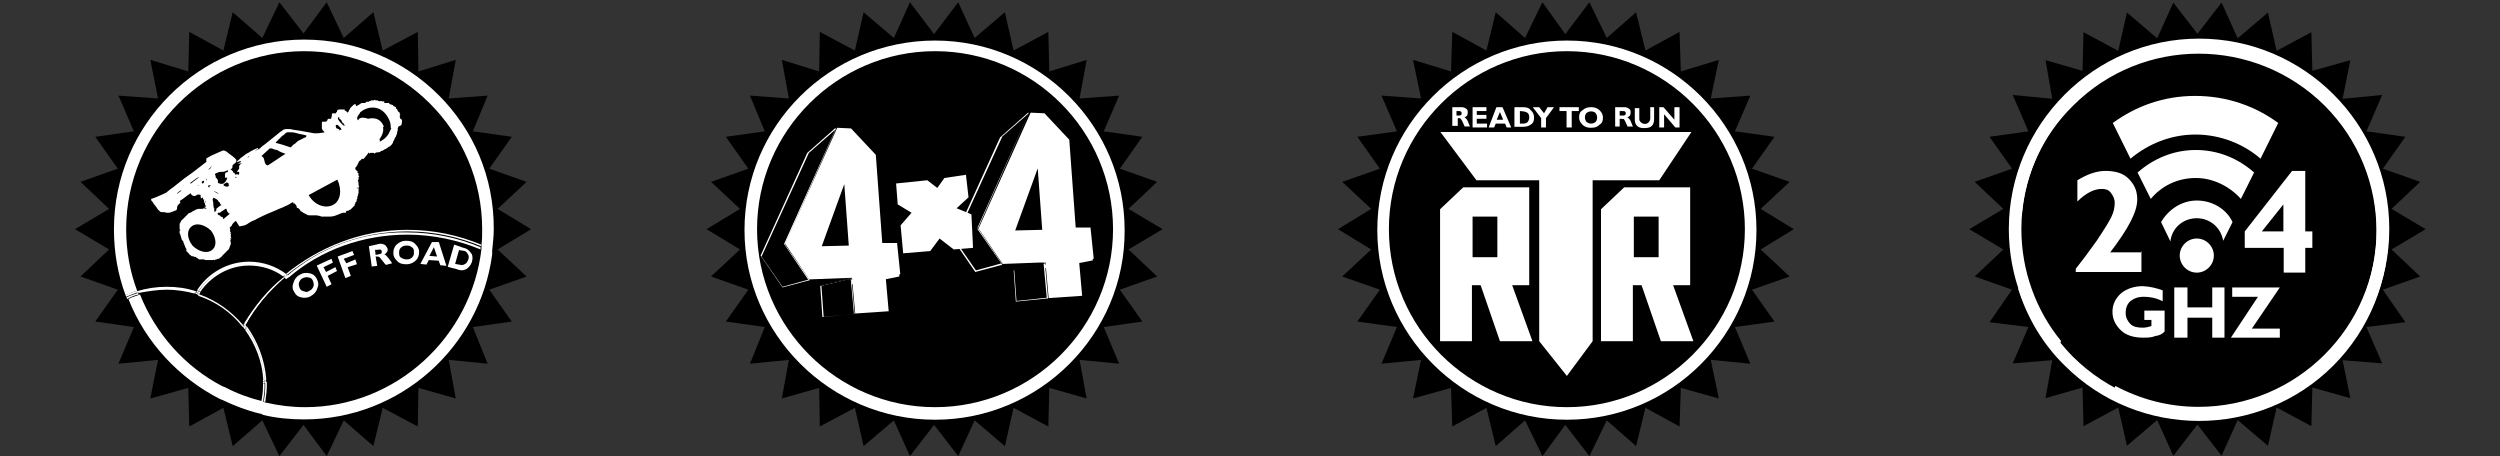 <?xml version="1.0" encoding="utf-8"?>
<!-- Generator: Adobe Illustrator 22.0.1, SVG Export Plug-In . SVG Version: 6.00 Build 0)  -->
<svg version="1.1" id="Capa_1" xmlns="http://www.w3.org/2000/svg" xmlns:xlink="http://www.w3.org/1999/xlink" x="0px" y="0px"
	 viewBox="0 0 776.7 141.7" style="enable-background:new 0 0 776.7 141.7;" xml:space="preserve">
<rect x="0" y="0" width="776.7" height="141.7" fill="#333333" stroke="none"/>
<style type="text/css">
	.st0{fill:#FFFFFF;}
	.st1{fill:#FF0000;}
</style>
<g>
	<g>
		<path class="st0" d="M655.9,123.5l1.4-3.6c-6.5-3.4-12.3-8.2-16.9-14v0.2c0,0.2-0.5,0.7-0.7,1c-0.2,0.2-0.2,0.5-0.2,0.5
			s0.5-0.2,0.2,0.2c-0.2,0.5,0,0.5,0,0.5c0.2,0.5-0.5,0-0.5,0s-0.5,1-0.5,1.4C643.4,115.6,649.2,120.1,655.9,123.5"/>
		<polygon points="682.7,10.5 690.2,0.8 695.2,11.9 704.6,3.9 707.3,15.8 718.1,10 718.4,22 730.2,18.7 727.8,30.7 740.1,29.5 
			735.2,40.8 747.3,42.5 740.3,52.4 751.9,56.5 743,64.9 753.6,71.2 743,77.5 751.9,85.9 740.3,90 747.3,100.1 735.2,101.6 
			740.1,112.9 727.8,111.9 730.2,123.7 718.4,120.4 718.1,132.4 707.3,126.6 704.6,138.5 695.2,130.5 690.2,141.6 682.7,131.9 
			675.2,141.6 670.2,130.5 660.8,138.5 658.1,126.6 647.3,132.4 647,120.4 635.5,123.7 637.6,111.9 625.3,112.9 630.2,101.6 
			618.1,100.1 625.1,90 613.5,85.9 622.4,77.5 611.8,71.2 622.4,64.9 613.5,56.5 625.1,52.4 618.1,42.5 630.2,40.8 625.3,29.5 
			637.6,30.7 635.5,18.7 647,22 647.3,10 658.1,15.8 660.8,3.9 670.2,11.9 675.2,0.8 		"/>
		<path class="st0" d="M639.6,108.3c0,0-0.2,0,0-0.5s-0.2-0.2-0.2-0.2s0-0.2,0.2-0.5c0.2-0.2,0.5-0.7,0.7-1v-0.2
			c-7.7-9.4-12.3-21.7-12.3-34.7c0-30.4,24.8-55.2,55.2-55.2s55.2,24.8,55.2,55.2s-24.8,55.2-55.4,55.2c-9.4,0-18.1-2.4-25.8-6.5
			l-1.2,3.6c8.2,4.3,17.4,6.7,27.2,6.7c32.5,0,59.1-26.5,59.1-59.1S715.8,12,683.2,12s-59.1,26.7-59.1,59.2
			c0,14.7,5.5,28.4,14.5,38.8c0-0.5,0.5-1.4,0.5-1.4S640,108.8,639.6,108.3"/>
		<path class="st0" d="M626.1,66.9c0,0-0.2-0.2,0.2-0.2c0.5,0,0-0.2,0-0.2s0.2-0.2,0.5-0.2c0.2,0,1-0.2,1.2-0.2h0.2
			c1.2-12.3,6.5-24.1,15.9-33.3c21.5-21.5,56.4-21.5,78.1,0c21.5,21.5,21.5,56.4,0,78.1c-21.5,21.5-56.4,21.5-78.1,0
			c-6.5-6.5-11.1-14.5-13.7-22.9l-3.4,1.7c2.7,8.7,7.5,17.1,14.5,23.9c22.9,22.9,60.5,22.9,83.4,0s22.9-60.5,0-83.4
			S664.4,7.1,641.5,30c-10.4,10.3-16.2,23.8-17.1,37.6c0.5-0.2,1.4-0.7,1.4-0.7S626.1,67.3,626.1,66.9"/>
		<path class="st0" d="M664.1,53.6l4.1,8.2c3.4-4.1,8.4-6.5,14-6.5c5.5,0,10.6,2.7,14,6.5l4.1-8.2c-4.8-4.3-11.1-7-18.1-7
			S669,49.3,664.1,53.6"/>
		<path class="st0" d="M656.4,38.2l5.5,11.1c5.5-4.6,12.5-7.5,20.2-7.5s14.9,2.9,20.2,7.5l5.5-11.1c-7.2-5.3-16.1-8.4-25.8-8.4
			S663.7,32.9,656.4,38.2"/>
		<path class="st0" d="M682.5,67.8c4.1,0,7.5,2.9,8.2,7l2.9-5.8c-1.9-4.1-6.3-6.7-11.1-6.7s-8.9,2.9-11.1,6.7l2.9,6
			C674.7,71,678.1,67.8,682.5,67.8"/>
		<path class="st0" d="M687.8,79.4c0,2.9-2.4,5.3-5.3,5.3c-2.9,0-5.3-2.4-5.3-5.3s2.4-5.3,5.3-5.3C685.4,74.1,687.8,76.5,687.8,79.4
			"/>
		<path class="st0" d="M665.3,78.2v6.3h-20.4v-1c1.9-2.4,4.1-5.3,6.5-8.7c2.4-3.6,3.9-6,4.6-7.5c0.7-1.4,1-2.9,1-4.3
			c0-1.2-0.5-2.2-1.2-3.1c-0.7-1-1.7-1.2-2.9-1.2c-2.2,0-4.8,1.2-7.5,3.9V56c3.1-1.9,6-2.9,8.7-2.9c3.1,0,5.5,0.7,7.2,2.4
			s2.7,3.6,2.7,6.5c0,3.9-2.9,9.2-8.4,16.4h9.9v-0.2C665.5,78.2,665.3,78.2,665.3,78.2z"/>
		<path class="st0" d="M716.2,53.1v18.8h2.2V77h-2.2v7.7h-6.7V77h-12.1v-5.1l14.7-18.8C712.1,53.1,716.2,53.1,716.2,53.1z
			 M702.7,71.9h6.7v-8.4L702.7,71.9z"/>
		<path class="st0" d="M671.9,90.2v3.4c-1.9-1-3.9-1.4-5.8-1.4c-1.9,0-3.1,0.5-4.3,1.4c-1,1-1.4,2.2-1.4,3.6s0.5,2.4,1.4,3.4
			c1,1,2.4,1.2,3.9,1.2c1,0,1.7-0.2,2.7-0.5v-1.9h-2.2v-2.9h6.3v6.5c-0.7,0.7-1.4,1.2-2.9,1.4c-1.2,0.5-2.4,0.5-3.9,0.5
			c-2.7,0-5.1-0.7-6.7-2.2c-1.6-1.5-2.7-3.4-2.7-5.8s1-4.3,2.7-5.8c1.7-1.4,4.1-2.2,6.7-2.2C668,89,669.9,89.5,671.9,90.2"/>
		<polygon class="st0" points="691.1,89.3 691.1,104.9 687.3,104.9 687.3,98.7 679.6,98.7 679.6,104.9 675.5,104.9 675.5,89.3 
			679.6,89.3 679.6,95.5 687.3,95.5 687.3,89.3 		"/>
		<polygon class="st0" points="708.3,89.3 699.6,102.1 708.3,102.1 708.3,104.9 693.1,104.9 701.5,92.2 693.5,92.2 693.5,89.3 		"/>
	</g>
	<g>
		<polygon points="290.2,10.6 297.7,0.7 302.8,11.8 312.2,3.8 314.9,15.7 325.7,9.9 326,22.2 337.6,18.6 335.4,30.6 347.7,29.7 
			342.9,40.8 354.9,42.5 347.9,52.4 359.5,56.5 350.6,64.9 361.2,71.2 350.6,77.5 359.5,85.9 347.9,90 354.9,99.9 342.9,101.6 
			347.7,113 335.4,111.8 337.6,123.8 326,120.5 325.7,132.5 314.9,126.7 312.2,138.6 302.8,130.6 297.7,141.7 290.2,132 
			282.7,141.7 277.7,130.6 268.3,138.6 265.6,126.7 254.7,132.5 254.5,120.5 242.9,123.8 245.1,111.8 233,113 237.6,101.6 
			225.5,99.9 232.5,90 220.9,85.9 229.9,77.5 219.5,71.2 229.9,64.9 220.9,56.5 232.5,52.4 225.5,42.5 237.6,40.8 233,29.7 
			245.1,30.6 242.9,18.6 254.5,22.2 254.7,9.9 265.6,15.7 268.3,3.8 277.7,11.8 282.7,0.7 		"/>
		<path class="st0" d="M290.5,130.4c-32.6,0-59.2-26.6-59.2-58.9c0-32.6,26.6-58.9,59.2-58.9s58.9,26.6,58.9,58.9
			C349.6,103.8,323.1,130.4,290.5,130.4 M290.5,15.9c-30.4,0-55.3,24.9-55.3,55.3s24.9,55.3,55.3,55.3s55.3-24.9,55.3-55.3
			S321.1,15.9,290.5,15.9"/>
		<g>
			<polygon class="st1" points="279.4,85.2 268.5,87.6 264.4,87.6 274.8,85.4 			"/>
			<polygon class="st0" points="264.4,88.3 264.2,87.1 274.8,85 279.4,84.7 279.4,85.9 268.5,88.1 			"/>
			<polygon points="263.7,76.3 254.3,79.7 253,62.7 262.2,57.2 			"/>
			<polygon points="265.4,97.5 255.7,98.5 255,88.6 264.4,86.4 			"/>
			<path class="st0" d="M255.5,98.5l-0.7-10.1l0,0l9.7-2.2l1,11.3L255.5,98.5z M255.2,88.8l0.7,9.7l9.4-1l-1-10.9L255.2,88.8z"/>
			<polygon points="264.4,86.4 255,88.6 243.1,89.3 251.4,87.1 			"/>
			<path d="M243.1,89.3v-0.2l8.2-2.2l13.3-0.5v0.2l-9.4,2.2L243.1,89.3z M262.9,86.7l-11.8,0.4l-7,1.9l10.6-0.5L262.9,86.7z"/>
			<polygon points="259.8,40.1 251.1,47.8 236.4,79.7 243.1,89.3 251.4,87.1 243.6,76 			"/>
			<path class="st0" d="M243.1,89.3l-6.8-9.9l0,0l14.5-31.9l8.7-7.7l0.2,0.2l-15.8,36l7.7,11.1h-0.2L243.1,89.3z M236.6,79.7
				l6.5,9.4l8-2.2l-7.5-11.1l15.9-35.5l-8.2,7.2L236.6,79.7z"/>
			<path class="st0" d="M274.1,75.5h4.6l1,9.7l-4.6,0.2l1,11.3l-10.4,0.7l-1-11.1l-13.3,0.5l-7.5-11.1l16.2-36l4.3,0.2l7.7,8.2
				L274.1,75.5z M263.7,76.3l-1.4-19.1l-7,19.3L263.7,76.3"/>
		</g>
		<g>
			<polygon class="st1" points="339.5,80.4 328.4,82.5 324.3,82.8 334.9,80.6 			"/>
			<polygon class="st0" points="324.5,83.3 324.3,82.3 334.9,80.1 339.5,79.9 339.5,80.9 328.6,83 			"/>
			<polygon points="323.8,71.4 314.4,74.8 313.2,57.9 322.3,52.4 			"/>
			<polygon points="325.5,92.7 315.8,93.7 315.1,83.8 324.5,81.6 			"/>
			<path class="st0" d="M315.6,93.7l-0.7-10.1l0,0l9.7-2.2l1,11.3L315.6,93.7z M315.1,83.8l0.7,9.7l9.4-1l-1-10.9L315.1,83.8z"/>
			<polygon points="324.5,81.6 315.1,83.8 303.3,84.2 311.2,82.3 			"/>
			<path d="M303.3,84.5v-0.2l8.2-2.2l13.3-0.5v0.2l-9.5,2.2L303.3,84.5z M323.1,81.8l-11.8,0.5l-7,1.9l10.6-0.5L323.1,81.8z"/>
			<polygon points="319.9,35.2 311,42.7 296.5,74.6 303.3,84.2 311.2,82.3 303.8,71.2 			"/>
			<path class="st0" d="M303,84.5l-6.8-9.9l0,0l14.5-31.9l8.7-7.7l0.2,0.2l-15.9,36l7.7,11.1h-0.2L303,84.5z M296.7,74.6l6.5,9.4
				l8-2.2l-7.5-11.1l15.9-35.5l-8.2,7.2L296.7,74.6z"/>
			<path class="st0" d="M334.2,70.7h4.6l1,9.7l-4.6,0.2l1,11.3l-10.4,0.7l-1-11.1L311.5,82L304,71l16.2-36l4.3,0.2l7.7,8.2
				L334.2,70.7z M323.8,71.4l-1.4-19.1l-7,19.3L323.8,71.4"/>
		</g>
		<polygon class="st0" points="288.1,56 278.4,57 278.9,63.5 283.2,66.1 279.8,70 280.6,78.7 289,78 291.9,74.1 296.3,77.5 
			302.3,77 301.8,66.6 297.2,64.7 300.9,61.3 300.1,54.3 293.4,55.3 291.2,58.4 		"/>
	</g>
	<g>
		<polygon points="94.3,10.4 101.5,0.7 106.8,11.8 116,3.8 118.9,15.7 129.8,9.9 130,22.2 141.6,18.6 139.4,30.6 151.5,29.7 
			146.9,40.8 159,42.5 152,52.4 163.6,56.5 154.6,64.9 165,71.2 154.6,77.5 163.6,85.9 152,90 159,99.9 146.9,101.6 151.5,113 
			139.4,111.8 141.6,123.8 130,120.5 129.8,132.5 118.9,126.7 116,138.6 106.8,130.6 101.5,141.7 94.3,132 86.8,141.7 81.5,130.6 
			72.3,138.6 69.4,126.7 58.8,132.5 58.5,120.5 46.7,123.8 49.1,111.8 36.8,113 41.6,101.6 29.6,99.9 36.6,90 25,85.9 33.9,77.5 
			23.3,71.2 33.9,64.9 25,56.5 36.6,52.4 29.6,42.5 41.6,40.8 36.8,29.7 49.1,30.6 46.7,18.6 58.5,22.2 58.8,9.9 69.4,15.7 
			72.3,3.8 81.5,11.8 86.8,0.7 		"/>
		<path d="M75.9,100.4C79,94.8,83.1,90,88,85.9c-2.9-2.2-6.5-3.4-10.6-3.4c-6.3,0-11.8,3.4-15.2,8.2C67.7,92.7,72.3,96.1,75.9,100.4
			"/>
		<path class="st0" d="M77.4,82.1c4.1,0,8,1.4,11.1,3.6l0.5-0.5c-3.1-2.4-7.2-3.9-11.6-3.9c-6.8,0-12.8,3.6-16.2,8.9
			c0.2,0,0.5,0.2,0.5,0.2C65.1,85.4,70.8,82.1,77.4,82.1"/>
		<path class="st0" d="M77.4,82.5c3.9,0,7.7,1.2,10.6,3.4c0.2-0.2,0.2-0.2,0.5-0.5c-3.1-2.4-7-3.6-11.1-3.6
			c-6.5,0-12.3,3.4-15.7,8.7c0.2,0,0.5,0.2,0.5,0.2C65.5,85.9,71.1,82.5,77.4,82.5"/>
		<path d="M76.6,101.4c3.4,4.6,5.6,10.1,6,16.2c7.2-2.4,12.6-9.2,12.6-17.1c0-5.6-2.4-10.6-6.5-13.8C84.1,91,80,95.8,76.6,101.4"/>
		<path class="st0" d="M88.7,85.2l0.5,0.2c10.1-8.4,23.2-13.5,37.4-13.5c8.2,0,15.9,1.7,22.9,4.6c0-0.2,0-0.5,0-0.5
			c-7-2.9-14.7-4.6-22.9-4.6C112.1,71.4,99.1,76.8,88.7,85.2"/>
		<path class="st0" d="M75.9,100.4c0.2,0.2,0.2,0.2,0.5,0.5c3.1-5.6,7.2-10.4,12.1-14.5L88,86.2C83.2,90,79.1,95.1,75.9,100.4"/>
		<polygon class="st0" points="89,85.9 89.2,85.7 88.7,85.2 88.5,85.7 		"/>
		<path class="st0" d="M88.5,86.4c0.2-0.2,0.2-0.2,0.5-0.5l-0.5-0.2c-0.2,0.2-0.2,0.2-0.5,0.5L88.5,86.4"/>
		<path class="st0" d="M89.2,85.7c0.2,0.2,0.2,0.2,0.5,0.5c9.9-8.5,22.9-13.3,36.9-13.3c8,0,15.7,1.7,22.7,4.6c0-0.2,0-0.5,0-0.7
			c-7-2.9-14.7-4.6-22.9-4.6C112.4,71.9,99.3,77,89.2,85.7"/>
		<path d="M76.4,100.9c0.2,0.2,0.2,0.2,0.5,0.5C80,95.8,84.1,90.8,89,86.7c-0.2-0.2-0.2-0.2-0.5-0.5C83.6,90.5,79.5,95.3,76.4,100.9
			"/>
		<path class="st0" d="M89.4,86.4l0.5-0.5c-0.2-0.2-0.2-0.2-0.5-0.5l-0.5,0.5C89,86.2,89.2,86.2,89.4,86.4"/>
		<path class="st0" d="M89,86.7l0.5-0.5C89.3,86,89.3,86,89,85.7l-0.5,0.5C88.5,86.4,88.7,86.7,89,86.7"/>
		<path class="st0" d="M60.7,91c0-0.2,0.2-0.2,0.2-0.5c-2.9-1-6-1.4-9.2-1.4s-6.3,0.5-9.2,1.4c0,0.2,0.2,0.2,0.2,0.5
			c2.9-1,5.8-1.2,8.9-1.2C54.9,89.6,58.1,90,60.7,91"/>
		<path class="st0" d="M42.8,90.8c0-0.2-0.2-0.2-0.2-0.5c-1.2,0.5-2.4,0.7-3.6,1.4c0,0.2,0.2,0.2,0.2,0.5
			C40.4,91.7,41.6,91.2,42.8,90.8"/>
		<path d="M75.7,100.9c0-0.2,0.2-0.2,0.2-0.5c-3.6-4.3-8.2-7.7-13.8-9.7c0,0.2-0.2,0.2-0.2,0.5C67.5,93.2,72.1,96.6,75.7,100.9"/>
		<path class="st0" d="M61.7,90.5c-0.2,0-0.5-0.2-0.5-0.2c0,0.2-0.2,0.2-0.2,0.5c0.2,0,0.5,0.2,0.5,0.2C61.4,91,61.7,90.8,61.7,90.5
			"/>
		<path class="st0" d="M62.2,90.8c-0.2,0-0.5-0.2-0.5-0.2c0,0.2-0.2,0.2-0.2,0.5c0.2,0,0.5,0.2,0.5,0.2C62.2,91,62.2,91,62.2,90.8"
			/>
		<path class="st0" d="M82.4,120c0,1.7-0.2,3.4-0.5,4.8c0.2,0,0.5,0,0.5,0.2c0.2-1.7,0.5-3.4,0.5-5.1c0-0.5,0-0.7,0-1.2
			c-0.2,0-0.5,0-0.5,0.2S82.4,119.7,82.4,120"/>
		<path class="st0" d="M76.4,101.9c3.4,4.6,5.3,9.9,5.8,15.9c0.2,0,0.5,0,0.5-0.2c-0.5-6-2.7-11.6-6-16.2
			C76.6,101.6,76.4,101.9,76.4,101.9"/>
		<path class="st0" d="M82.2,118.5c0,0.2,0,0.5,0,0.5c0.2,0,0.5,0,0.5-0.2s0-0.5,0-0.5S82.4,118.3,82.2,118.5"/>
		<path class="st0" d="M82.2,117.8c0,0.2,0,0.5,0,0.5c0.2,0,0.5,0,0.5-0.2s0-0.5,0-0.5C82.7,117.8,82.4,117.8,82.2,117.8"/>
		<path class="st0" d="M76.4,100.9c-0.2-0.2-0.2-0.2-0.5-0.5c0,0.2-0.2,0.2-0.2,0.5c0.2,0.2,0.2,0.2,0.5,0.5
			C76.2,101.4,76.2,101.1,76.4,100.9"/>
		<path class="st0" d="M76.4,101.9c0-0.2,0.2-0.2,0.2-0.5c-0.2-0.2-0.2-0.2-0.5-0.5c0,0.2-0.2,0.2-0.2,0.5
			C76.2,101.6,76.2,101.9,76.4,101.9"/>
		<path class="st0" d="M51.8,90c2.9,0,6,0.5,8.7,1.2c0-0.2,0.2-0.2,0.2-0.5c-2.9-1-5.8-1.4-8.9-1.4s-6,0.5-8.9,1.2
			c0,0.2,0.2,0.5,0.2,0.5C46,90.5,48.9,90,51.8,90"/>
		<path class="st0" d="M43.1,91.5c0-0.2-0.2-0.2-0.2-0.5c-1.2,0.5-2.4,0.7-3.6,1.4c0,0.2,0.2,0.5,0.2,0.5
			C40.7,92.2,41.9,91.7,43.1,91.5"/>
		<path class="st0" d="M75.4,101.6l0.2-0.5c-3.6-4.3-8.2-7.7-13.8-9.7c0,0.2-0.2,0.2-0.2,0.5C67,93.7,71.8,97,75.4,101.6"/>
		<path class="st0" d="M61.4,91c-0.2,0-0.5-0.2-0.5-0.2c0,0.2-0.2,0.2-0.2,0.5c0.2,0,0.5,0,0.5,0.2C61.2,91.5,61.2,91.2,61.4,91"/>
		<path class="st0" d="M61.9,91.2c-0.2,0-0.5-0.2-0.5-0.2c0,0.2-0.2,0.2-0.2,0.5c0.2,0,0.5,0.2,0.5,0.2S61.9,91.5,61.9,91.2"/>
		<path class="st0" d="M81.7,120c0,1.7-0.2,3.1-0.5,4.8c0.2,0,0.5,0,0.5,0.2c0.2-1.7,0.5-3.1,0.5-4.8c0-0.2,0-0.7,0-1
			c-0.2,0-0.5,0-0.5,0.2C81.7,119.5,81.7,119.7,81.7,120"/>
		<path class="st0" d="M94.5,12.3c-32.6,0-59.1,26.5-59.1,58.9c0,7.2,1.2,14,3.6,20.5c1.2-0.5,2.4-1,3.6-1.4
			c-2.2-5.8-3.4-12.3-3.4-19.1c0-30.4,24.9-55.3,55.3-55.3s55.3,24.9,55.3,55.3c0,1.7,0,3.1-0.2,4.8c0,0.2,0,0.5,0,0.5
			c0,0.2,0,0.5,0,0.7c-3.1,27.5-26.6,49.3-54.8,49.3c-4.1,0-8.2-0.5-12.1-1.4c-0.2,0-0.5,0-0.5-0.2c-0.2,0-0.5,0-0.5-0.2
			c-4.1-1-8-2.4-11.6-4.3c-0.2,0-0.2-0.2-0.5-0.2c-0.2,0-0.2-0.2-0.5-0.2c-11.6-6-20.8-16.4-25.6-28.5c-1.2,0.5-2.4,0.7-3.6,1.4
			c5.3,13.5,15.7,24.6,28.5,31.1c0.2,0,0.5,0.2,0.5,0.2c0.2,0,0.5,0.2,0.5,0.2c3.6,1.7,7.2,3.1,11.3,4.1c0.2,0,0.5,0,0.5,0.2
			c0.2,0,0.5,0,0.5,0.2c4.1,1,8.5,1.4,12.8,1.4c29.9,0,54.6-22.5,58.4-51.2c0-0.2,0-0.5,0-0.7s0-0.5,0-0.5c0.2-2.2,0.5-4.3,0.5-6.5
			C153.7,38.6,127.1,12.3,94.5,12.3"/>
		<path class="st0" d="M76.2,102.6c3.1,4.3,5.3,9.7,5.6,15.5c0.2,0,0.5,0,0.5-0.2c-0.5-6-2.4-11.3-5.8-15.9
			C76.4,102.1,76.2,102.3,76.2,102.6"/>
		<path class="st0" d="M81.7,119.2c0.2,0,0.5,0,0.5-0.2s0-0.5,0-0.5c-0.2,0-0.5,0-0.5,0.2C81.7,118.8,81.7,119,81.7,119.2"/>
		<path class="st0" d="M81.7,118c0,0.2,0,0.5,0,0.5c0.2,0,0.5,0,0.5-0.2s0-0.5,0-0.5C82,117.8,82,118,81.7,118"/>
		<path class="st0" d="M75.7,100.9l-0.2,0.7c0.2,0.2,0.2,0.2,0.5,0.5c0-0.2,0.2-0.5,0.2-0.5C75.9,101.4,75.7,101.1,75.7,100.9"/>
		<path class="st0" d="M75.9,101.4c0,0.2-0.2,0.5-0.2,0.5c0.2,0.2,0.2,0.2,0.5,0.5c0-0.2,0.2-0.5,0.2-0.5
			C76.2,101.9,76.2,101.6,75.9,101.4"/>
		<path class="st0" d="M124.7,38.6L124.7,38.6l0.2-0.5l0,0h-0.2c0.2,0,0.2-0.2,0.2-0.5l0,0c0-0.2,0-0.2-0.2-0.5v-0.2h-0.2h-0.2l0,0
			v-0.2l0,0c0-0.2,0-0.2,0-0.2l-0.2-0.2l0.2-0.2v-0.2h-0.2l0.2-0.2v-0.2c0-0.2,0-0.2,0-0.2l0,0h-0.2l0,0v-0.5h-0.5l0.2-0.2l-0.2-0.2
			l0,0l0,0l-0.2-0.2l0,0l0,0V34l0,0v-0.2h-0.2l0,0l0,0H123v-0.2l0,0v-0.2v-0.2h-0.2c-0.2,0-0.2,0-0.2,0c0-0.2,0-0.2-0.2-0.2l0,0l0,0
			h-0.2v-0.2l0,0l0,0l-0.2-0.2h-0.2h-0.2l0,0v-0.2h-0.2l0,0h-0.2H121l0,0v-0.2l-0.2-0.2h-0.2h-0.2h-1l0,0l0,0l0,0v-0.2v-0.2
			c-0.2-0.2-0.2-0.2-0.5,0l-0.2-0.2l0,0h-0.3h-0.2l0,0l-0.2,0.2v-0.2h-0.2h-0.2l-0.2-0.2h-0.2H117h-0.2h-0.2l0,0l0,0V31
			c-0.2,0-0.2,0-0.5,0.2l0,0h-0.5h-0.2h-0.2v0.2H115h-0.2l-0.2,0.2l0,0l0,0c-0.2,0-0.2,0-0.5,0h-0.2l-0.2,0.2V32l-0.2-0.2l-0.2,0.2
			h-0.9l0,0c-0.5,0.2-0.7,0.5-1.2,0.7c-0.2,0.2-0.5,0.2-0.7,0.5l0.2-0.2l-0.3-0.7l0,0l-0.5,0.2c-0.2,0.2-0.2,0.2-0.5,0.5l-0.2,0.2
			l-0.2,0.2l0,0l0,0l-0.2,0.2c0,0.2-0.2,0.2-0.2,0.5l-0.2,0.2v0.2L108,35l-0.2-0.2l-0.2-0.2c-0.2-0.2-0.2-0.2-0.5-0.2l0,0V34h-0.2
			l0,0h-0.2h-0.2H106h-0.2h-0.4c-0.2,0-0.7,0.2-0.7,0.5v0.2l-0.3,0.3v0.2h-0.2l0,0H104h-0.2c-0.2,0-0.2,0-0.5,0l0,0
			c-0.2,0.2-0.2,0.2-0.2,0.5c0,0.2,0,0.5-0.2,1v0.2h-0.2c-0.2,0-0.2,0-0.5,0s-0.5,0.2-0.5,0.5l-0.2,0.2l-0.2,0.2h-0.2h-0.2h-0.2
			c-0.2,0-0.5,0-0.5,0l0,0L100,38v0.2v1c0,0.2,0,0.2,0,0.5v0.2c0,0.2,0.2,0.2,0.2,0.5l0.2,0.2c0.2,0.2,0.2,0.2,0.5,0.5l0,0
			c-1.2,0.2-2.7,0.5-3.9,0.2c-1.2-0.2-2.7-0.5-3.9-0.7c-1-0.2-1.9-0.2-2.9-0.5c-0.2,0-0.7,0-1,0h-0.5c-0.2,0-0.5,0.2-0.7,0.2
			c-0.2,0.2-0.5,0.5-0.7,0.5c-1.2,1-2.4,1.9-3.6,2.9c-0.7,0.5-1.4,1.2-2.2,1.7c-0.5,0.5-1,1-1.7,1.2c-0.2,0.2-0.5,0.2-0.5,0.5l0,0
			v-0.2c0.2-0.2,0.5-0.5,0.7-0.5l0.2-0.2V46H80c-0.2,0-0.2,0.2-0.5,0.2c-0.5,0.2-1,0.5-1.4,0.7c-0.5,0.2-0.7,0.5-1.2,0.7
			s-1,0.7-1.7,1.2c-0.5,0.2-0.7,0.7-1.2,1L73.8,50l-0.2,0.2v0.2c0.2,0,0.5-0.2,0.5-0.2c0.2,0,0.5-0.2,0.7-0.2v0.2v0.2l-0.5,0.2
			l-0.2,0.2V51l0.2-0.2h0.2h0.2l0.5-0.2l0,0L75,50.8c-0.2,0-0.2,0.2-0.5,0.5l-0.2,0.2v0.2v0.5v0.2c-0.2,0.2-0.5,0.7-0.7,1h0.7v0.5
			v0.2l-0.2,0.2c-0.2-0.2-0.5-0.2-1,0c-0.2-0.5-0.2-0.7-0.7-0.7c0-0.2,0-0.5-0.2-0.5c-0.2-0.2-0.2-0.2-0.5-0.5c-0.2,0-0.5,0-0.7,0.2
			c-0.2,0-0.2,0.2-0.2,0.5c0,0.2-0.2,0.2-0.2,0.2l0,0l0,0c-0.5,0-0.5,0.2-0.7,0.5v0.2l0,0V55v0.2h0.2c0.2,0,0.5,0,0.5,0l0,0
			c0,0.5-0.7,1.7-1.4,1.9c-0.8,0.1-0.8-0.1-1-0.1s-0.5-0.2-0.5-0.2v-0.2v-0.2V56c-0.2-0.2-0.2-0.5-0.5-0.7l0,0
			c-0.2,0-0.2-0.2-0.2-0.5s-0.2-0.5-0.2-0.5v-0.2c0.2-0.2,0.2-0.2,0-0.2l0,0H67c0.5-0.2,1-0.5,1.4-0.5h0.2c0.7,0,1,0,1.4-0.2
			c0.5-0.2,1.2-0.5,1.7-0.7c0.2,0,0.5-0.2,0.5-0.5v-0.2c0-0.5,0.2-0.7,0.7-1c0.2-0.2,0.2-0.2,0.5-0.5V50v-0.2v-0.2L72.8,49
			c-0.7-0.7-1.7-1.2-2.4-1.9c-0.2,0-0.2-0.2-0.5-0.2c-0.2-0.2-0.5-0.2-1,0c-1,0.5-1.7,0.7-2.7,1.2c-0.7,0.2-1.2,0.7-1.9,1
			c-0.2,0-0.2,0.2-0.2,0.5v0.2v0.5l0,0c-2.2,1.7-4.3,3.4-6.8,5.1c-1.2,1-2.2,1.7-3.4,2.7c-0.7,0.5-1.4,1-2.2,1.7
			c-0.2,0.2-0.5,0.2-1,0.5c-1.2,0.5-2.2,1-3.4,1.4l0,0h-0.2l0,0c-0.2,0.2-0.2,0.5,0,0.7s0.5,0.5,0.5,0.7c0.5,0.7,1,1.2,1.4,1.9
			c0.2,0.2,0.5,0.5,0.7,0.7s0.5,0.2,0.7,0.2c0.5,0,1,0,1.2,0.2c0.2,0,0.7,0,1,0c0.7-0.2,1.4-0.5,1.9-0.7c0.2,0,0.5-0.2,0.5-0.7
			s0.2-1,0.5-1.2l0.2-0.2l0.2-0.2c0.2-0.2,0.2-0.2,0-0.5v-0.2c1.2-0.7,2.2-1.7,3.4-2.4v0.2c0.2,0.2,0.2,0.5,0.5,0.5
			c0.2,0.2,0.5,0.2,0.7,0.2s0.5-0.2,0.5-0.2l0.2-0.2h0.2c0.2,0,0.5-0.2,0.5,0l0,0c0.2,0,0.5,0,0.5,0.2l0,0c-0.2,0.2-0.2,0.2,0,0.5
			c0,0.2,0,0.5,0,0.5l0.7-0.5c-0.2,0-0.2,0.2,0,0.5v0.2V62h0.2h0.2l0,0l0,0c-0.2,0.2-0.2,0.5,0,1l0.2,0.2v0.2v0.2l0.1,0.4l-0.2,0.2
			v0.2c0,0.2,0.2,0.2,0.5,0.2v0.2h-0.2h-0.2l-0.3-0.1h-0.2v0.2h0.2h-0.2l0,0L63,64.7v0.2h-0.2l0,0h-0.4l0,0l0,0l0,0h-0.2l0,0H62l0,0
			l0,0l0,0c-0.2,0-0.2,0-0.5,0l0,0L61,65.1h-0.2l0,0l-0.2,0.2c-0.2,0-0.2,0.2-0.5,0.2c-0.2,0.2-0.5,0.2-0.7,0.5l-0.7,0.2l-0.2,0.2
			l-0.2,0.2l-0.2,0.2l0,0l0,0l-0.5,0.5c-0.2,0.2-0.5,0.5-0.7,0.7l0,0l-0.5,0.5c-0.2,0-0.2,0.2-0.2,0.2V69H56v0.2v0.2h-0.2v0.2V70
			l0,0l0,0l0,0v0.2v0.2V71l0,0l0,0l0,0l0,0v0.2l0.2,0.2v0.2h-0.2v0.2l0,0c0,0.2,0,0.2,0,0.5l0,0v0.2l0.2,0.2v0.2v0.2l0.2,0.2
			c0,0.2,0,0.5,0.2,0.7v0.2c0,0.2,0.2,0.5,0.5,0.7c0,0.2,0.2,0.5,0.2,0.7s0.2,0.2,0.2,0.5c0,0.2,0.2,0.2,0.2,0.5l0.2,0.5l0.2,0.2V78
			l0,0l0,0l0.2,0.2c0.2,0.2,0.5,0.5,0.7,0.7v0.2c0.2,0,0.5,0.2,0.7,0.5l0,0h0.2h0.2l0.5,0.2l0,0h0.2h0.2L61,80l0.2,0.2l0,0h0.2
			l0.2,0.2l0.2,0.2H62h0.2h0.2h1c0,0.2,0,0.2,0.2,0l0.2,0.2l0,0H64h0.2h0.2h0.2h0.2H65h0.2c0.2,0,0.5,0,0.5,0h0.2h0.2
			c0.2,0,0.2-0.2,0.5,0c0.2,0,0.2,0,0.2,0l0.2-0.2h0.2l0,0h0.2l0.2-0.2h0.5l0,0c0-0.2,0.2-0.2,0.5-0.5l0,0c0.2,0,0.2-0.2,0.5-0.5
			c0.2-0.2,0.2-0.2,0.5-0.5l0,0l0.2-0.2l0.2-0.2l0.2-0.2c0.2-0.2,0.2-0.2,0.5-0.5l0,0l0.2-0.2l0.2-0.2l0.2-0.5l0,0
			c0-0.2,0.2-0.5,0.2-0.5l0,0c0-0.2,0-0.2,0.2-0.5v-0.2v-0.2v-0.2v-0.2l-0.2-0.2v-0.2h0.2v-0.2v-0.2h-0.2v-0.2h0.2h0.2v-0.2
			c-0.2,0-0.2-0.2-0.2-0.5v-0.2V73v-0.2v-0.2l-0.2-0.2l0,0h0.2v-0.2l0,0L71.5,72v-0.2l0,0V71l-0.2-0.2l0,0l0,0
			c0.2-0.2,0.5-0.5,0.7-0.7l0.2-0.5l0.2-0.2c0.2-0.2,0.5-0.5,0.7-0.7h0.2l0.2,0.2c0.2,0.5,0.5,0.7,0.7,1.2c0,0.2,0.2,0.2,0.5,0.2
			c0.2,0,0.5-0.2,1-0.2c0.7-0.2,1.2-0.5,1.9-1s1.7-0.7,2.4-1.2c1.9-1,4.1-1.9,6-2.7c1-0.5,1.9-0.7,2.7-1.2c0.7-0.2,1.4-0.7,1.9-1
			c0.2,0,0.2-0.2,0.5-0.2V63c0,0.2,0,0.2,0.2,0.2h0.2c0.2,0.2,0.5,0.5,0.7,1v0.2c0,0.2,0,0.2,0.2,0.2h0.2c0.2,0.2,0.5,0.5,0.7,0.7
			l0,0v0.2l0.2,0.2h0.2c0.5,0.5,1.2,0.7,1.7,1c0.2,0.2,0.5,0.2,1,0.2h0.2h0.2h1.6c0.2,0,0.7,0.2,1,0.2l0.5,0.2h0.2h0.2h0.2h0.2h0.2
			h0.2c0.5,0,1,0,1.4,0c1.2,0,2.2-0.5,3.4-1c0.2,0,0.5-0.2,0.7-0.2h0.2c0.2,0,0.2,0,0.5,0h0.2v-0.2v-0.2l0.2-0.2c0.2,0,0.2,0,0.5,0
			l0,0l0.2-0.2l0.5-0.2l0.2-0.2l0.2-0.2l0.2-0.2l0.2-0.2l0.5-0.5v-0.2v-0.2c0.2,0,0.2-0.2,0.2-0.5l0.2-0.2l0.2-0.2V62l0.2-0.2v-0.2
			v-0.5l0.2-0.2v-0.2v-0.2l0.2-0.5v-0.5v-0.2v-0.5v-0.2v-0.2v-0.2V58l-0.5,0.7v-0.2l0,0v-0.2h0.5v-0.2l0.2-0.2v-0.2h-0.2V57v-0.2
			l-0.2-0.2l0,0h0.2v-0.2h-0.2V56l0.2-0.2v-0.2l0,0v-0.2V55l0.2-0.2c0-0.2-0.2-0.2-0.2-0.2c0-0.2-0.2-0.2,0-0.5v-0.2l-0.2-0.2
			l-0.2-0.2l0,0c0.2-0.2,0-0.5-0.2-0.5l-0.4-0.4v-0.5l0.2-0.2c0.2-0.2,0.5-0.7,0.7-1.2c0-0.2,0.2-0.2,0.2-0.5l0.2-0.2
			c0.2-0.2,0.5-0.2,0.5-0.5c0.2,0,0.5-0.2,0.5-0.2h0.2v0.2c0.5-0.7,1.2-1.4,1.7-2.2v0.2c0,0.2,0.2,0.2,0.5,0l0,0h0.2h0.2h0.2h0.2
			h0.2l0.2,0.2h0.2v-0.2c0.2,0,0.5,0,0.5-0.2h0.2h0.5l0,0c0.2,0,0.2,0,0.5-0.2l0.2-0.2h0.2l0.5-0.2l0.2-0.2l0.5-0.2l0.2-0.2h0.2
			l0.2-0.2l0.2-0.2l0,0l0,0l0.5-0.2v-0.2h0.2c0.2,0,0.2,0,0.2-0.2l0,0l0,0l0.2-0.2l0,0l0.2-0.2v-0.2c0.2,0,0.2-0.2,0.2-0.5l0,0
			l0.2-0.2l0,0c0-0.2,0.2-0.2,0.2-0.5c0-0.2,0.2-0.2,0.2-0.5l0.2-0.2l0.2-0.5l0.2-0.5c0-0.2,0.2-0.7,0.2-1v-0.2
			c0.2-0.2,0.2-0.2,0-0.5c0.2-0.2,0.2-0.2,0.2-0.5l0,0C124.9,38.8,124.9,38.8,124.7,38.6 M54.9,60.3L54.9,60.3c0.2-0.5,1-1,1.4-1.2
			v0.2C55.9,59.6,55.4,59.9,54.9,60.3 M61.7,57.7L61.7,57.7h-0.3l0.2-0.2L61.7,57.7 M61.9,55c-0.7,0.7-1.7,1.2-2.4,1.9
			c-0.2,0-0.2,0.2-0.5,0C59.3,56.7,61.4,55,61.9,55L61.9,55L61.9,55 M63.4,56.5L63.4,56.5L63.1,57l0,0h-0.2l-0.2-0.2v-0.2v-0.2
			c0.2,0,0.2-0.2,0.5-0.2C63.4,56,63.4,56.2,63.4,56.5L63.4,56.5 M69.4,57.4c0.2-0.2,0.5-0.5,0.7-0.5l0.2-0.2h0.2
			c0.2,0,0.2,0.2,0.5,0.2v0.2v0.2l0.2,0.2C71,57.7,71,58,70.5,58l0,0C69.9,57.9,69.4,57.7,69.4,57.4L69.4,57.4L69.4,57.4 M66.7,58.4
			L66.7,58.4L66.7,58.4 M68,60.3c-0.5-0.2-1-0.5-1.7-1C66.7,59.4,67.7,59.9,68,60.3 M65.8,51.6L65.8,51.6L65.8,51.6
			c-0.2,0.5-0.5,0.7-0.7,1h-0.2h-0.2l0,0C65.1,52.4,65.3,52.1,65.8,51.6 M64.6,57.7c0.2,0,0.5-0.2,0.7-0.2h0.2l-0.2,0.2
			c-0.2,0-0.2,0.2-0.2,0.5l0,0h-0.2L64.7,58L64.6,57.7L64.6,57.7 M63.8,62.3c0,0.2,0,0.5,0,0.7C63.6,62.7,63.6,62.5,63.8,62.3
			 M63.8,64.2c0-0.2,0-0.2,0.2-0.5c0,0.2,0,0.5,0,0.7C64.1,64.4,63.8,64.4,63.8,64.2 M64.1,55.7l-0.2-0.2h0.2l0,0
			c0,0.2,0.2,0.2,0.2,0.5h-0.2V55.7 M65.8,77.7c-1.4,1.2-4.1,0.5-6-1.4c-1.7-2.2-1.9-4.8-0.2-6c1.4-1.2,4.1-0.5,6,1.4
			C67.2,73.9,67.5,76.5,65.8,77.7 M67.2,65.4L67.2,65.4L67,65.6l-0.2,0.2h-0.2c0-0.5,0-0.7-0.2-1h0.2v-0.2l0,0h-0.2
			c0-0.5-0.2-1-0.2-1.4h0.2V63h-0.2c0-0.2,0-0.7-0.2-1l0.2-0.2v-0.2v-0.2l0,0c0.2,0,0.5,0.2,0.5,0.2c0.5,0.2,1,0.5,1.2,1l0.2,0.2
			l0.2,0.2c0,0.2,0.2,0.5,0.5,0.7H69h-0.2c-0.5,0.2-1,0.7-1.4,1l-0.2,0.2V65.4 M69.4,68.1l-0.2-0.5l0,0v-0.2H69h-0.2l-0.4-0.3v-0.2
			h-0.2H68l-0.2-0.2l-0.2-0.2v-0.2l0.2-0.2l0,0c0.2,0,0.5,0,0.5,0c0.5-0.5,1.2-0.7,1.7-1.2h0.2h0.2l0,0v0.2c0,0.2,0.2,0.7,0.5,1
			l0.2,0.2h0.2v0.2C70.6,67.1,69.9,67.6,69.4,68.1 M73.5,55.3c-0.2,0-0.2-0.2-0.5-0.2C73.3,54.8,73.3,54.8,73.5,55.3L73.5,55.3
			 M77.4,48.7L76.9,49l0,0c0-0.2,0.2-0.2,0.5-0.5V48.7L77.4,48.7 M103.2,38.6L103.2,38.6l0.5,0.2L103.2,38.6L103.2,38.6L103.2,38.6
			L103.2,38.6 M88.7,47.8c-0.2,0-5.3,3.6-5.6,3.6c-1.4-0.5-0.5-2.4-1.9-2.9l2.4-2.2l0.2-0.2l0,0h0.6c0.5,0.2,1.2,0.5,1.7,0.5
			C86.8,47.1,87.8,47.5,88.7,47.8L88.7,47.8L88.7,47.8 M94.8,42.7c-0.5,0.2-1,0.5-1.4,0.7c-0.7,0.2-1.2,0.7-1.7,1.2
			c-0.2,0.2-0.5,0.2-0.7,0.5c-0.2,0.2-0.5,0.5-0.7,0.7l0,0c-1.4-0.5-2.9-1-4.6-1.4v-0.2c0.2-0.2,0.5-0.5,0.7-0.7s0.7-0.7,1-1
			c0.2-0.2,0.5-0.5,0.7-0.5c0.2-0.2,0.5-0.5,0.7-0.7c0.2,0,0.2-0.2,0.5-0.2s0.7,0,1,0c1,0,1.7,0.2,2.7,0.5c0.7,0.2,1.4,0.2,2.2,0.5
			l0,0l0,0C95.2,42.5,95,42.7,94.8,42.7 M103.4,63.7c-2.4,1.2-5.8,0-7.5-3.1l8.9-4.8C106.3,58.9,105.9,62.5,103.4,63.7 M105.4,40.5
			h-0.2l0,0l0,0l0.2-0.2v-0.2h-0.5v-0.2h-0.2h-0.2c0-0.2-0.2-0.5-0.2-0.7V39l0.2-0.2h0.2h0.2c0.2,0.2,0.7,0.7,1,1l0.2,0.5
			C105.6,40.3,105.4,40.5,105.4,40.5 M106.8,53.1L106.8,53.1L106.8,53.1L106.8,53.1 M107.1,39.1L107.1,39.1c-0.2,0-0.5-0.2-0.5-0.2
			c-0.2-0.2-0.5-0.5-0.7-0.7l-0.2-0.2c-0.2-0.2-0.5-0.7-0.7-1v-0.2v-0.2l0.2-0.2h0.2v0.2v0.2l0.2,0.2c0.2,0.2,0.5,0.2,0.5,0.5l0,0
			c0,0.2,0.2,0.2,0.2,0.5l0.2,0.2h0.2l0,0v0.2l0,0C106.8,38.6,107.1,38.8,107.1,39.1L107.1,39.1L107.1,39.1 M121.1,40.8
			c0,0.2-0.2,0.2-0.2,0.5l0,0l0,0c-1,1.9-2.9,2.7-2.9,2.7v-0.7h-0.2l0.2-0.2c1-1.4,1.2-2.7,1-3.4v-0.2h0.2c0-0.5-0.2-0.7-0.2-0.7
			c-1.4-2.9-4.6-1.9-4.6-1.9c-2.9-1-3.1,0.5-3.1,0.5c-1-0.7,0.5-2.2,0.5-2.2c0-0.2,0.2-0.5,0.7-0.7l0.2-0.2l0,0
			c1.9-1.2,6-1.9,8.2,2.9c0.5,1,0.5,1.9,0.5,2.7h0.2C121.3,40.3,121.3,40.5,121.1,40.8"/>
		<path class="st0" d="M93.1,85.4c1-0.7,2.2-0.7,3.1-0.5c1,0.2,1.7,0.7,2.2,1.7s0.7,1.7,0.2,2.9c-0.2,1-1,1.9-1.9,2.4
			c-1,0.7-2.2,0.7-3.1,0.5c-1-0.2-1.7-0.7-2.2-1.7c-0.5-0.7-0.7-1.7-0.2-2.9C91.4,86.9,92.1,85.9,93.1,85.4 M96.2,90.3
			c0.5-0.2,1-0.7,1.2-1.4c0.2-0.5,0-1.2-0.2-1.7s-0.7-1-1.4-1c-0.5-0.2-1.2,0-1.7,0.2s-1,0.7-1.2,1.4c-0.2,0.5,0,1.2,0.2,1.7
			s0.7,1,1.4,1C95,90.8,95.5,90.8,96.2,90.3"/>
		<polygon class="st0" points="103,80.4 103.4,81.6 100.5,83 101.3,84.5 104.2,83 104.7,84.2 101.8,85.7 103,88.3 101.5,89.1 
			98.4,82.5 		"/>
		<polygon class="st0" points="109.5,78 110,79.2 106.8,80.4 107.6,81.8 110.4,80.6 110.9,82.1 108,83 109,85.7 107.3,86.4 
			104.9,79.7 		"/>
		<path class="st0" d="M114.6,76.5l3.1-0.7c0.7-0.2,1.2,0,1.7,0.2s0.7,0.7,1,1.2c0.2,0.7-0.2,1.4-1,1.9c0.5,0,0.7,0.5,1.2,1
			c0.5,0.7,1,1.2,1.2,1.7l-1.9,0.5c-0.2-0.2-0.5-0.5-1-1.2c-0.5-0.5-0.7-1-1-1.2s-0.5-0.2-0.7-0.2h-0.5l0.5,2.9l-1.7,0.2L114.6,76.5
			z M116.5,77.5l0.2,1.7l1-0.2c0.2,0,0.5-0.2,0.7-0.2c0.2-0.2,0.2-0.5,0.2-0.7c0-0.5-0.5-0.7-1.2-0.5h-0.9L116.5,77.5L116.5,77.5z"
			/>
		<path class="st0" d="M126.1,74.8c1.2,0,2.2,0.2,2.9,1c0.7,0.7,1.2,1.4,1.2,2.4s-0.2,1.9-1,2.7c-0.7,0.7-1.7,1.2-2.9,1.2
			s-2.2-0.2-2.9-1c-0.7-0.7-1.2-1.4-1.2-2.4s0.2-1.9,1-2.7C124,75.3,124.9,74.8,126.1,74.8 M126.4,80.6c0.7,0,1.2-0.2,1.7-0.7
			s0.5-1,0.5-1.7s-0.2-1.2-0.7-1.4c-0.5-0.5-1-0.5-1.7-0.5s-1.2,0.2-1.7,0.7s-0.5,1-0.5,1.7s0.2,1.2,0.7,1.4
			C125.2,80.4,125.7,80.6,126.4,80.6"/>
		<path class="st0" d="M136.3,75.1l2.4,7.5l-1.9-0.2l-0.5-1.4l-3.1-0.2l-0.7,1.4l-1.9-0.2l3.6-6.8h2.1L136.3,75.1L136.3,75.1z
			 M135.8,79.7l-1-2.9l-1.4,2.7L135.8,79.7z"/>
		<path class="st0" d="M141.1,76l2.9,1c1.2,0.2,1.9,1,2.4,1.7s0.5,1.7,0.2,2.7s-1,1.7-1.7,2.2c-1,0.5-1.9,0.5-3.1,0l-2.7-0.7
			L141.1,76z M142.6,77.7l-1.2,4.3l1.2,0.2c0.7,0.2,1.4,0.2,1.9-0.2c0.5-0.2,0.7-0.7,1-1.4c0.2-0.7,0.2-1.2-0.2-1.7
			c-0.2-0.5-0.7-1-1.4-1L142.6,77.7z"/>
	</g>
	<g>
		<polygon points="486.3,10.6 493.8,0.7 499.2,11.8 508.3,3.8 511.2,15.7 521.8,9.9 522.2,22.2 534,18.6 531.5,30.6 543.8,29.7 
			539,40.8 551.3,42.5 544.3,52.4 556,56.5 547,64.9 557.3,71.2 547,77.5 556,85.9 544.3,90 551.3,99.9 539,101.6 543.8,113 
			531.5,111.8 534,123.8 522.2,120.5 521.8,132.5 511.2,126.7 508.3,138.6 499.2,130.6 493.8,141.7 486.3,132 479.2,141.7 
			473.8,130.6 464.7,138.6 461.8,126.7 451.2,132.5 450.8,120.5 439,123.8 441.5,111.8 429.2,113 434,101.6 421.7,99.9 428.7,90 
			417,85.9 426,77.5 415.7,71.2 426,64.9 417,56.5 428.7,52.4 421.7,42.5 434,40.8 429.2,29.7 441.5,30.6 439,18.6 450.8,22.2 
			451.2,9.9 461.8,15.7 464.7,3.8 473.8,11.8 479.2,0.7 		"/>
		<path class="st0" d="M486.8,130.4c-32.6,0-58.9-26.6-58.9-58.9c0-32.6,26.6-58.9,58.9-58.9c32.6,0,58.9,26.6,58.9,58.9
			S519.5,130.4,486.8,130.4 M486.8,15.9c-30.4,0-55.3,24.9-55.3,55.3s24.9,55.3,55.3,55.3c30.4,0,55.3-24.9,55.3-55.3
			S517.2,15.9,486.8,15.9"/>
		<path class="st0" d="M466,106l-6-17.4h-2.7V106h-9.9V65l7.2-6.8h20.5v30.4h-5.3l6.3,17.4C476.2,106,466,106,466,106z M465.2,67.3
			h-7.7v12.6h7.7V67.3z"/>
		<polygon class="st0" points="515.5,56 494.8,56 494.8,106 486.8,116.8 478.2,106 478.2,56 458.7,56 447.5,41 525.5,41 		"/>
		<path class="st0" d="M516,106l-6-17.4h-2.7V106h-9.9V65l7.2-6.8h20.5v30.4h-5.3l6.3,17.4C526.2,106,516,106,516,106z M515.3,67.3
			h-7.7v12.6h7.7V67.3z"/>
		<path class="st0" d="M451.2,33.3h2.9c0.5,0,1.2,0.2,1.4,0.5C456,34,456,34.5,456,35c0,0.7-0.2,1.2-1,1.4c0.2,0.2,0.7,0.5,1,1.2
			c0.2,0.7,0.5,1.2,0.7,1.7H455c0-0.2-0.2-0.5-0.5-1.2c-0.2-0.5-0.5-1-0.7-1.2s-0.5-0.2-0.5-0.2h-0.4v2.4h-1.7V33.3L451.2,33.3z
			 M452.5,34.5v1.4h0.7c0.2,0,0.5,0,0.7-0.2s0.2-0.2,0.2-0.5c0-0.5-0.2-0.7-1-0.7H452.5z"/>
		<polygon class="st0" points="462,38.4 462,39.6 457.5,39.6 457.5,33.3 461.8,33.3 461.8,34.5 458.8,34.5 458.8,35.7 461.8,35.7 
			461.8,36.9 458.8,36.9 458.8,38.4 		"/>
		<path class="st0" d="M466.8,33.3l2.7,6.3h-1.4l-0.5-1.2h-2.9l-0.5,1.2h-1.7l2.4-6.3H466.8z M467,37.2l-1-2.4l-1,2.4H467z"/>
		<path class="st0" d="M470.5,33.3h2.7c1,0,1.9,0.2,2.4,1c0.7,0.5,1,1.4,1,2.2c0,1-0.2,1.7-1,2.2c-0.7,0.5-1.4,0.7-2.7,0.7h-2.4
			V33.3z M472.2,34.5v3.9h1c0.7,0,1.2-0.2,1.4-0.5c0.2-0.2,0.5-0.7,0.5-1.4s-0.2-1.2-0.5-1.4c-0.2-0.2-1-0.5-1.4-0.5L472.2,34.5
			L472.2,34.5z"/>
		<polygon class="st0" points="478.8,39.6 478.8,36.7 476.2,33.3 478.2,33.3 479.7,35.2 480.8,33.3 482.8,33.3 480.3,36.7 
			480.3,39.6 		"/>
		<polygon class="st0" points="490.5,33.3 490.5,34.5 488.3,34.5 488.3,39.6 486.7,39.6 486.7,34.5 484.5,34.5 484.5,33.3 		"/>
		<path class="st0" d="M494.3,33.3c1,0,1.9,0.2,2.7,1c0.7,0.7,1,1.4,1,2.2c0,1-0.2,1.7-1,2.2c-0.7,0.7-1.4,1-2.7,1
			c-1,0-1.9-0.2-2.7-1c-0.7-0.7-1-1.4-1-2.2c0-1,0.2-1.7,1-2.2C492.5,33.5,493.2,33.3,494.3,33.3 M494.3,38.4c0.5,0,1-0.2,1.4-0.5
			c0.2-0.2,0.5-0.7,0.5-1.4c0-0.5-0.2-1-0.5-1.4c-0.2-0.2-0.7-0.5-1.4-0.5c-0.5,0-1,0.2-1.4,0.5c-0.2,0.2-0.5,0.7-0.5,1.4
			c0,0.5,0.2,1,0.5,1.4C493.2,38.1,493.7,38.4,494.3,38.4"/>
		<path class="st0" d="M501.8,33.3h2.9c0.5,0,1.2,0.2,1.4,0.5c0.5,0.2,0.5,0.7,0.5,1.2c0,0.7-0.2,1.2-1,1.4c0.2,0.2,0.7,0.5,1,1.2
			s0.5,1.2,0.7,1.7h-1.7c0-0.2-0.2-0.5-0.5-1.2c-0.2-0.5-0.5-1-0.7-1.2c-0.2,0.2-0.5,0-0.7,0h-0.5v2.4h-1.4V33.3z M503.2,34.5v1.4h1
			c0.2,0,0.5,0,0.7-0.2s0.2-0.2,0.2-0.5c0-0.5-0.2-0.7-1-0.7H503.2z"/>
		<path class="st0" d="M512.5,33.3h1.4v3.6c0,1-0.2,1.7-0.7,2.2s-1.2,0.7-2.4,0.7c-1,0-1.7-0.2-2.2-0.7s-0.7-1.2-0.7-1.9v-3.6h1.4
			V37c0,0.5,0.2,0.7,0.5,1c0.2,0.2,0.7,0.5,1.2,0.5s1-0.2,1.2-0.5c0.2-0.2,0.5-0.7,0.5-1.2v-3.4L512.5,33.3L512.5,33.3z"/>
		<polygon class="st0" points="521.8,33.3 521.8,39.6 520.5,39.6 517,35.5 517,39.6 515.5,39.6 515.5,33.3 516.8,33.3 520.2,37.2 
			520.2,33.3 		"/>
	</g>
</g>
</svg>
